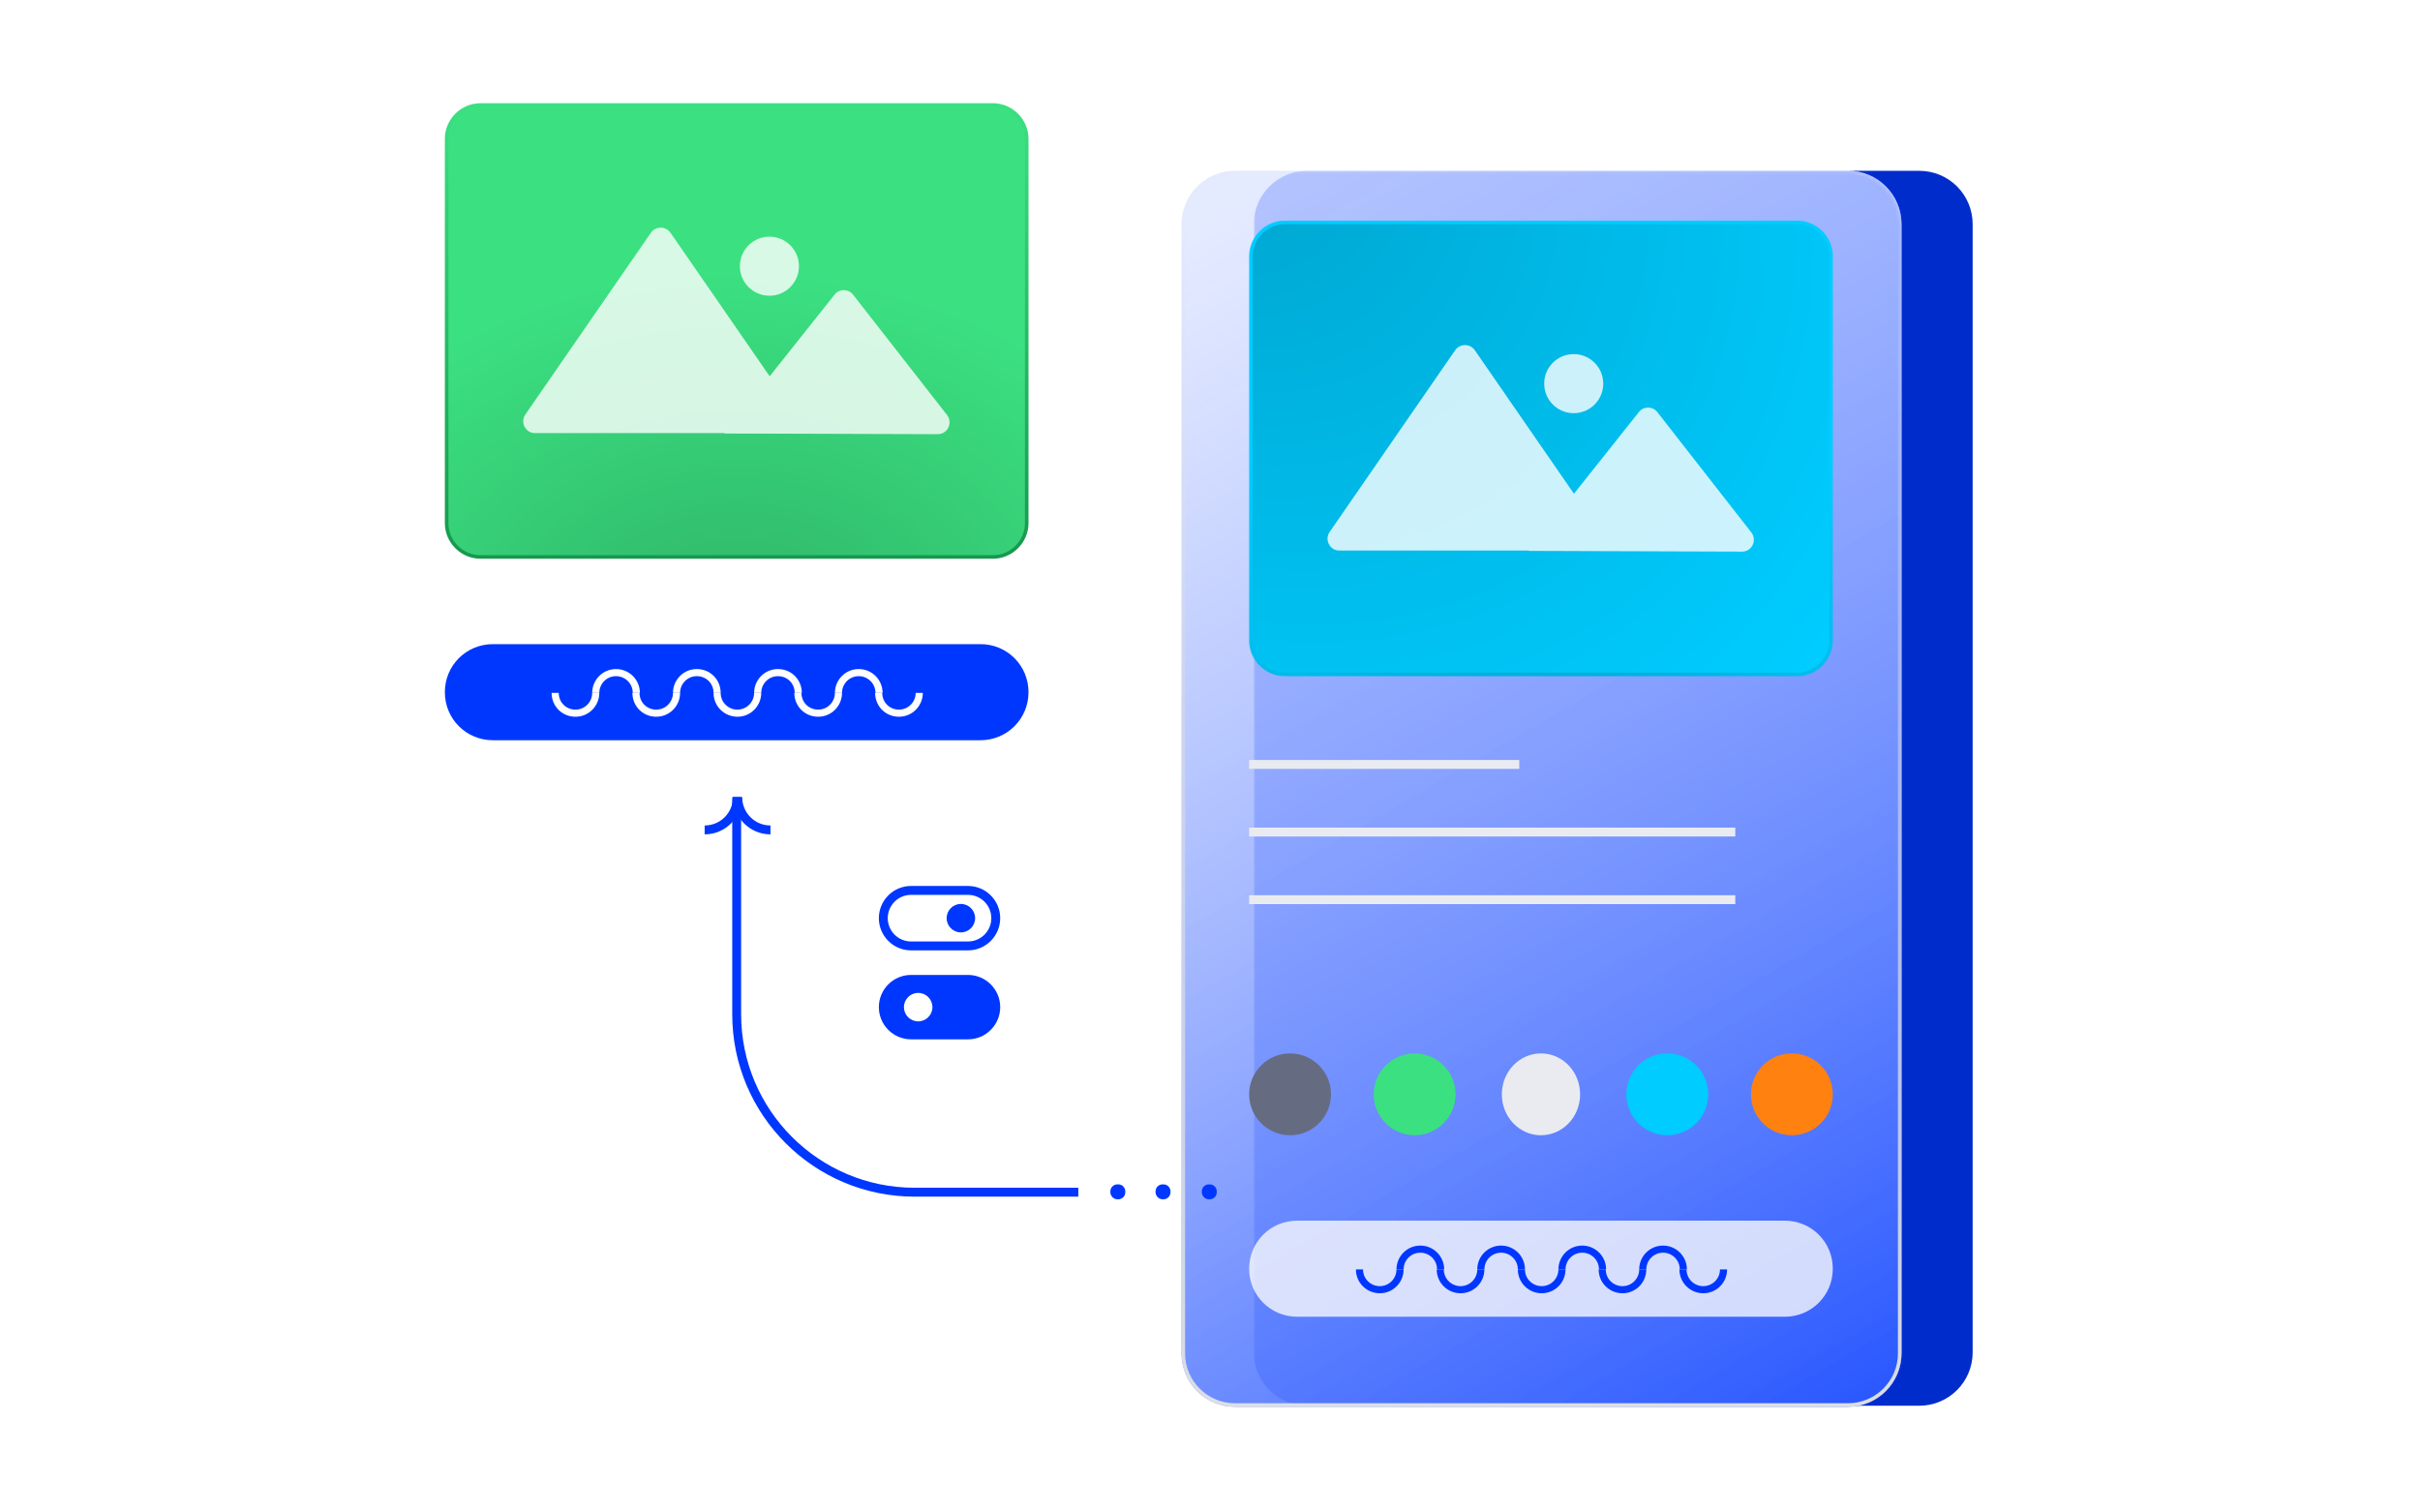 <?xml version="1.0" encoding="utf-8"?>
<!-- Generator: Adobe Illustrator 28.0.0, SVG Export Plug-In . SVG Version: 6.00 Build 0)  -->
<svg version="1.1" id="Ebene_1" xmlns="http://www.w3.org/2000/svg" xmlns:xlink="http://www.w3.org/1999/xlink" x="0px" y="0px"
	 viewBox="0 0 680 425" style="enable-background:new 0 0 680 425;" xml:space="preserve">
<style type="text/css">
	.st0{fill-rule:evenodd;clip-rule:evenodd;fill:url(#SVGID_1_);}
	.st1{opacity:0.4;}
	.st2{fill:#0037FF;filter:url(#Adobe_OpacityMaskFilter);}
	.st3{mask:url(#mask0_1_3_00000111875740011124943910000010873134616926092716_);}
	.st4{fill:#0037FF;}
	.st5{fill:url(#SVGID_00000080164136068155309890000014416256859530413964_);}
	.st6{fill:none;stroke:url(#SVGID_00000008151491247242468460000012074935446957554575_);}
	
		.st7{fill:url(#SVGID_00000107571887391543112470000010700904707466129539_);stroke:url(#SVGID_00000002347491270375692620000008826246660303929777_);}
	
		.st8{fill:url(#SVGID_00000122710337071511237310000013528546274622924423_);stroke:url(#SVGID_00000066512663887833788670000005316009510682916481_);}
	.st9{fill:none;stroke:#E9EBF1;stroke-width:2.5;}
	.st10{opacity:0.8;fill:#F8F8FC;enable-background:new    ;}
	.st11{fill:none;stroke:#0037FF;stroke-width:2;stroke-miterlimit:10;}
	.st12{fill:none;stroke:#FFFFFF;stroke-width:2;stroke-miterlimit:10;}
	.st13{fill:#656C81;}
	.st14{fill:#3BE081;}
	.st15{fill:#E9EBF1;}
	.st16{fill:#00CCFF;}
	.st17{fill:#FF8110;}
	.st18{fill:none;stroke:#0037FF;stroke-width:2.5;}
	.st19{fill:#0037FF;stroke:#0037FF;}
	.st20{fill:#0037FF;stroke:#0037FF;stroke-width:2.5;}
	.st21{fill:#FFFFFF;}
	.st22{opacity:0.8;}
	.st23{fill:none;stroke:#0037FF;stroke-width:2.5;stroke-miterlimit:10;}
</style>
<linearGradient id="SVGID_1_" gradientUnits="userSpaceOnUse" x1="289.943" y1="188.956" x2="363.849" y2="193.751" gradientTransform="matrix(1 0 0 -1 0 426)">
	<stop  offset="0" style="stop-color:#0037FF"/>
	<stop  offset="1" style="stop-color:#002CCC"/>
</linearGradient>
<path class="st0" d="M539.3,48c8.3,0,15,6.7,15,15v317c0,8.3-6.7,15-15,15h-17.4c7-1.2,12.4-7.4,12.4-14.8V63c0-8.3-6.7-15-15-15
	H539.3z"/>
<g class="st1">
	<defs>
		<filter id="Adobe_OpacityMaskFilter" filterUnits="userSpaceOnUse" x="352.3" y="48" width="202" height="347">
			<feColorMatrix  type="matrix" values="1 0 0 0 0  0 1 0 0 0  0 0 1 0 0  0 0 0 1 0"/>
		</filter>
	</defs>
	
		<mask maskUnits="userSpaceOnUse" x="352.3" y="48" width="202" height="347" id="mask0_1_3_00000111875740011124943910000010873134616926092716_">
		<path class="st2" d="M519.3,48H347c-8.3,0-15,6.7-15,15v317.3c0,8.3,6.7,15,15,15h172.3c8.3,0,15-6.7,15-15V63
			C534.3,54.7,527.6,48,519.3,48z"/>
	</mask>
	<g class="st3">
		<g>
			<path class="st4" d="M539.3,48h-172c-8.3,0-15,6.7-15,15v317c0,8.3,6.7,15,15,15h172c8.3,0,15-6.7,15-15V63
				C554.3,54.7,547.6,48,539.3,48z"/>
		</g>
	</g>
</g>
<g>
	
		<linearGradient id="SVGID_00000131328351186324027870000016101483010562124959_" gradientUnits="userSpaceOnUse" x1="-1271.428" y1="19.985" x2="-1042.495" y2="415.262" gradientTransform="matrix(-1 0 0 -1 -703.721 474)">
		<stop  offset="0" style="stop-color:#0037FF"/>
		<stop  offset="1" style="stop-color:#CCD7FF;stop-opacity:0.5"/>
	</linearGradient>
	<path style="fill:url(#SVGID_00000131328351186324027870000016101483010562124959_);" d="M519.3,48H347c-8.3,0-15,6.7-15,15v317.3
		c0,8.3,6.7,15,15,15h172.3c8.3,0,15-6.7,15-15V63C534.3,54.7,527.6,48,519.3,48z"/>
</g>
<linearGradient id="SVGID_00000165215165563069983810000011317213556167985066_" gradientUnits="userSpaceOnUse" x1="-1137.861" y1="426" x2="-1137.861" y2="78.658" gradientTransform="matrix(-1 0 0 -1 -704.721 474)">
	<stop  offset="0" style="stop-color:#DCDFE3;stop-opacity:5.000000e-02"/>
	<stop  offset="1" style="stop-color:#DCDFE3"/>
</linearGradient>
<path style="fill:none;stroke:url(#SVGID_00000165215165563069983810000011317213556167985066_);" d="M519.3,48.5H347
	c-8,0-14.5,6.5-14.5,14.5v317.3c0,8,6.5,14.5,14.5,14.5h172.3c8,0,14.5-6.5,14.5-14.5V63C533.8,55,527.3,48.5,519.3,48.5z"/>
<radialGradient id="SVGID_00000026141047203726548570000009151326518009881996_" cx="-616.076" cy="754.023" r="1" gradientTransform="matrix(167.148 158.77 127.368 -134.089 7275.431 198951.969)" gradientUnits="userSpaceOnUse">
	<stop  offset="0" style="stop-color:#00A3CC"/>
	<stop  offset="1" style="stop-color:#00CCFF"/>
</radialGradient>
<radialGradient id="SVGID_00000066484577602845697980000001079210923803370883_" cx="-621.067" cy="749.947" r="1" gradientTransform="matrix(9.688304e-15 -158.222 -202.722 -1.241314e-14 152463.672 -98046.195)" gradientUnits="userSpaceOnUse">
	<stop  offset="0" style="stop-color:#00A3CC"/>
	<stop  offset="0.694" style="stop-color:#00CCFF"/>
</radialGradient>
<path style="fill:url(#SVGID_00000026141047203726548570000009151326518009881996_);stroke:url(#SVGID_00000066484577602845697980000001079210923803370883_);" d="
	M361,62.5h144c5.2,0,9.5,4.3,9.5,9.5v108c0,5.2-4.3,9.5-9.5,9.5H361c-5.2,0-9.5-4.3-9.5-9.5V72C351.5,66.8,355.8,62.5,361,62.5z"/>
<radialGradient id="SVGID_00000178201341022980037140000015712012188898941866_" cx="-621.139" cy="749.84" r="1" gradientTransform="matrix(9.361752e-15 -152.889 -195.889 -1.199474e-14 147092.422 -94783.406)" gradientUnits="userSpaceOnUse">
	<stop  offset="0" style="stop-color:#2FB367"/>
	<stop  offset="0.694" style="stop-color:#3BE081"/>
</radialGradient>
<linearGradient id="SVGID_00000014594332569109942390000008632392787022920344_" gradientUnits="userSpaceOnUse" x1="207" y1="397" x2="207" y2="269" gradientTransform="matrix(1 0 0 -1 0 426)">
	<stop  offset="0" style="stop-color:#3BE081"/>
	<stop  offset="1" style="stop-color:#16984E"/>
</linearGradient>
<path style="fill:url(#SVGID_00000178201341022980037140000015712012188898941866_);stroke:url(#SVGID_00000014594332569109942390000008632392787022920344_);" d="
	M135,29.5h144c5.2,0,9.5,4.3,9.5,9.5v108c0,5.2-4.3,9.5-9.5,9.5H135c-5.2,0-9.5-4.3-9.5-9.5V39C125.5,33.8,129.8,29.5,135,29.5z"/>
<line class="st9" x1="351" y1="214.8" x2="426.9" y2="214.8"/>
<line class="st9" x1="351" y1="233.8" x2="487.6" y2="233.8"/>
<line class="st9" x1="351" y1="252.8" x2="487.6" y2="252.8"/>
<path class="st10" d="M364.5,343h137c7.5,0,13.5,6,13.5,13.5l0,0c0,7.5-6,13.5-13.5,13.5h-137c-7.5,0-13.5-6-13.5-13.5l0,0
	C351,349,357,343,364.5,343z"/>
<path class="st11" d="M461.6,356.7c0-3.1,2.5-5.7,5.7-5.7c3.1,0,5.7,2.5,5.7,5.7"/>
<path class="st11" d="M393.4,356.7c0-3.1,2.5-5.7,5.7-5.7c3.1,0,5.7,2.5,5.7,5.7"/>
<path class="st11" d="M484.3,356.7c0,3.1-2.5,5.7-5.7,5.7c-3.1,0-5.7-2.5-5.7-5.7"/>
<path class="st11" d="M416.1,356.7c0,3.1-2.5,5.7-5.7,5.7c-3.1,0-5.7-2.5-5.7-5.7"/>
<path class="st11" d="M461.6,356.7c0,3.1-2.5,5.7-5.7,5.7c-3.1,0-5.7-2.5-5.7-5.7"/>
<path class="st11" d="M393.4,356.7c0,3.1-2.5,5.7-5.7,5.7c-3.1,0-5.7-2.5-5.7-5.7"/>
<path class="st11" d="M438.9,356.7c0-3.1,2.5-5.7,5.7-5.7c3.1,0,5.7,2.5,5.7,5.7"/>
<path class="st11" d="M438.9,356.7c0,3.1-2.5,5.7-5.7,5.7c-3.1,0-5.7-2.5-5.7-5.7"/>
<path class="st11" d="M416.1,356.7c0-3.1,2.5-5.7,5.7-5.7c3.1,0,5.7,2.5,5.7,5.7"/>
<path class="st4" d="M138.5,181h137c7.5,0,13.5,6,13.5,13.5l0,0c0,7.5-6,13.5-13.5,13.5h-137c-7.5,0-13.5-6-13.5-13.5l0,0
	C125,187,131,181,138.5,181z"/>
<path class="st12" d="M235.6,194.7c0-3.1,2.5-5.7,5.7-5.7c3.1,0,5.7,2.5,5.7,5.7"/>
<path class="st12" d="M167.4,194.7c0-3.1,2.5-5.7,5.7-5.7c3.1,0,5.7,2.5,5.7,5.7"/>
<path class="st12" d="M258.3,194.7c0,3.1-2.5,5.7-5.7,5.7s-5.7-2.5-5.7-5.7"/>
<path class="st12" d="M190.1,194.7c0,3.1-2.5,5.7-5.7,5.7s-5.7-2.5-5.7-5.7"/>
<path class="st12" d="M235.6,194.7c0,3.1-2.5,5.7-5.7,5.7s-5.7-2.5-5.7-5.7"/>
<path class="st12" d="M167.4,194.7c0,3.1-2.5,5.7-5.7,5.7s-5.7-2.5-5.7-5.7"/>
<path class="st12" d="M212.9,194.7c0-3.1,2.5-5.7,5.7-5.7s5.7,2.5,5.7,5.7"/>
<path class="st12" d="M212.9,194.7c0,3.1-2.5,5.7-5.7,5.7c-3.1,0-5.7-2.5-5.7-5.7"/>
<path class="st12" d="M190.1,194.7c0-3.1,2.5-5.7,5.7-5.7s5.7,2.5,5.7,5.7"/>
<circle class="st13" cx="362.5" cy="307.5" r="11.5"/>
<circle class="st14" cx="397.5" cy="307.5" r="11.5"/>
<ellipse class="st15" cx="433" cy="307.5" rx="11" ry="11.5"/>
<circle class="st16" cx="468.5" cy="307.5" r="11.5"/>
<circle class="st17" cx="503.5" cy="307.5" r="11.5"/>
<path class="st18" d="M207,224v61c0,27.6,22.4,50,50,50h46"/>
<path class="st19" d="M312.5,335v-0.2c0-0.9,0.7-1.5,1.5-1.5h0.2c0.9,0,1.5,0.7,1.5,1.5v0.2c0,0.9-0.7,1.5-1.5,1.5H314
	C313.2,336.5,312.5,335.8,312.5,335z"/>
<path class="st19" d="M325.2,335v-0.2c0-0.9,0.7-1.5,1.5-1.5h0.2c0.9,0,1.5,0.7,1.5,1.5v0.2c0,0.9-0.7,1.5-1.5,1.5h-0.2
	C325.9,336.5,325.2,335.8,325.2,335z"/>
<path class="st19" d="M338.2,335v-0.2c0-0.9,0.7-1.5,1.5-1.5h0.2c0.9,0,1.5,0.7,1.5,1.5v0.2c0,0.9-0.7,1.5-1.5,1.5h-0.2
	C338.9,336.5,338.2,335.8,338.2,335z"/>
<path class="st18" d="M256,250.2h16c4.3,0,7.8,3.5,7.8,7.8l0,0c0,4.3-3.5,7.8-7.8,7.8h-16c-4.3,0-7.8-3.5-7.8-7.8l0,0
	C248.2,253.7,251.7,250.2,256,250.2z"/>
<path class="st20" d="M272,290.8h-16c-4.3,0-7.8-3.5-7.8-7.8l0,0c0-4.3,3.5-7.8,7.8-7.8h16c4.3,0,7.8,3.5,7.8,7.8l0,0
	C279.8,287.3,276.3,290.8,272,290.8z"/>
<circle class="st4" cx="270" cy="258" r="4"/>
<circle class="st21" cx="258" cy="283" r="4"/>
<g class="st22">
	<path class="st21" d="M414.4,98.4c-1.3-1.9-4.2-1.9-5.5,0l-35.3,51.1c-1.5,2.2,0.1,5.2,2.7,5.2h77L414.4,98.4z"/>
	<path class="st21" d="M465.7,115.8c-1.3-1.7-3.9-1.7-5.2,0l-31,39l60,0.2c2.8,0,4.3-3.2,2.6-5.4L465.7,115.8z"/>
	<circle class="st21" cx="442.2" cy="107.8" r="8.3"/>
</g>
<g class="st22">
	<path class="st21" d="M188.4,65.4c-1.3-1.9-4.2-1.9-5.5,0l-35.3,51.1c-1.5,2.2,0.1,5.2,2.7,5.2h77L188.4,65.4z"/>
	<path class="st21" d="M239.7,82.8c-1.3-1.7-3.9-1.7-5.2,0l-31,39l60,0.2c2.8,0,4.3-3.2,2.6-5.4L239.7,82.8z"/>
	<circle class="st21" cx="216.2" cy="74.8" r="8.3"/>
</g>
<path class="st23" d="M216.5,233.2c-5.1,0-9.2-4.1-9.2-9.2v0"/>
<path class="st23" d="M207.2,224c0,5.1-4.1,9.2-9.2,9.2h0"/>
</svg>
